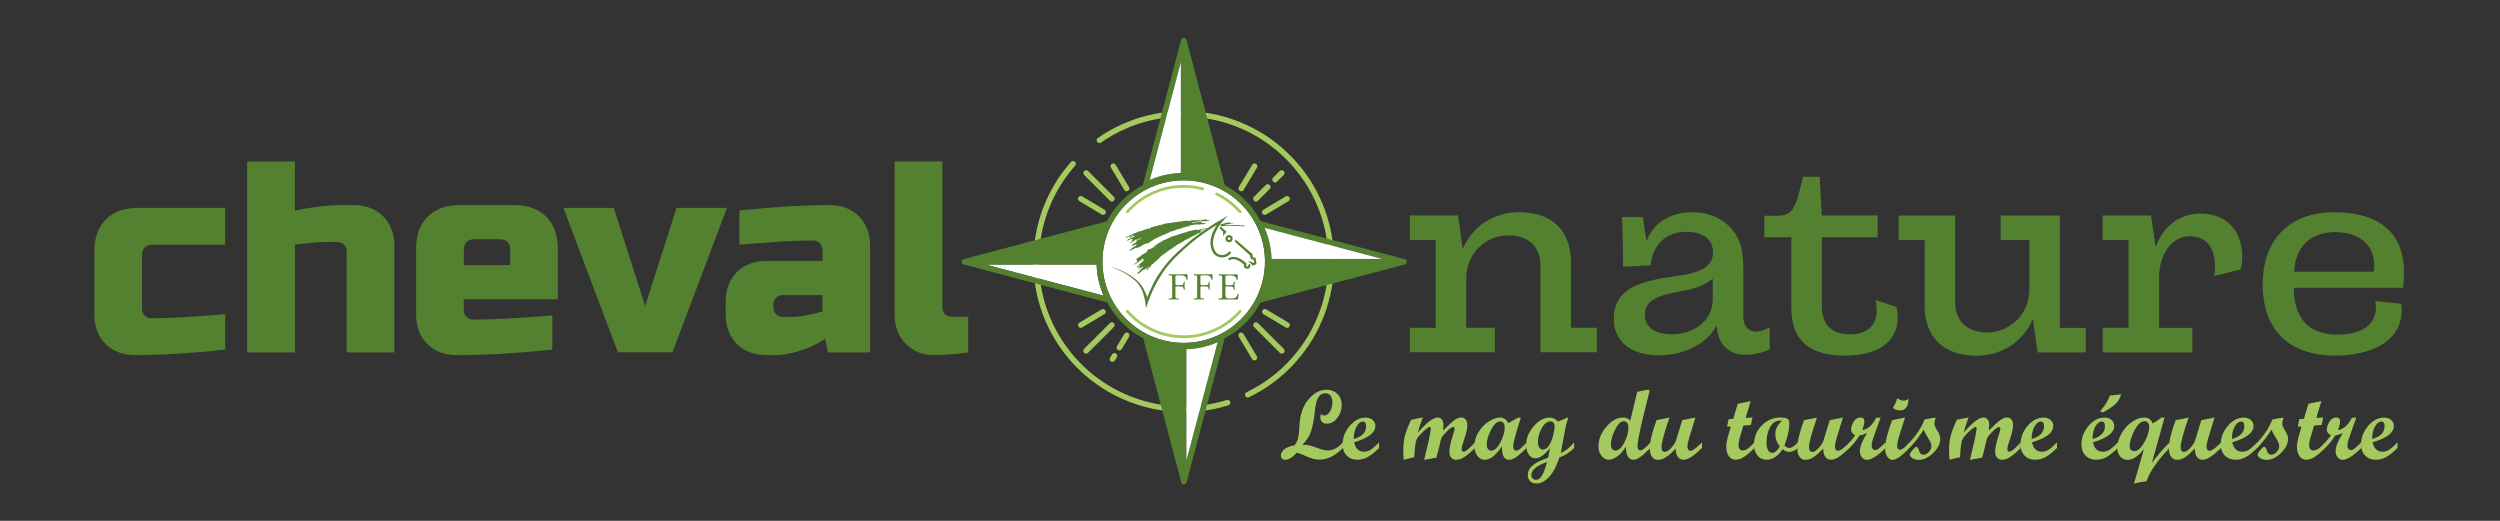 <svg xmlns="http://www.w3.org/2000/svg" id="LOGO" viewBox="0 0 480 100"><rect x="0" y="0" width="480" height="100" fill="#333333" stroke="none"/><defs><style>.cls-1{fill:#a4c95e;}.cls-2{fill:#fff;}.cls-3{fill:#53812f;}</style></defs><g id="TRAITS_BOUSSOLE"><path class="cls-1" d="M208.53,67.9c-.14,0-.27-.05-.38-.16-.21-.21-.21-.55,0-.76l4.95-4.95c.21-.21.55-.21.76,0s.21.55,0,.76l-4.95,4.95c-.1.1-.24.16-.38.16Z"></path><path class="cls-1" d="M213.59,69.49c-.09,0-.19-.02-.27-.08-.25-.15-.34-.48-.18-.73l.38-.64c.15-.25.48-.34.73-.19.25.15.34.48.18.73l-.38.64c-.1.17-.28.26-.46.26Z"></path><path class="cls-1" d="M214.91,67.28c-.09,0-.19-.02-.27-.08-.25-.15-.34-.48-.18-.73l1.41-2.36c.15-.25.48-.34.73-.18.25.15.34.48.18.73l-1.41,2.36c-.1.17-.28.26-.46.26Z"></path><path class="cls-1" d="M207.51,62.95c-.18,0-.36-.09-.46-.26-.15-.25-.07-.58.18-.73l4.28-2.56c.25-.15.58-.07.73.18s.07.58-.18.73l-4.28,2.56c-.09.05-.18.08-.27.08Z"></path><path class="cls-1" d="M246.1,67.9c-.14,0-.27-.05-.38-.16l-4.95-4.95c-.21-.21-.21-.55,0-.76s.55-.21.76,0l4.95,4.95c.21.21.21.55,0,.76-.1.1-.24.16-.38.16Z"></path><path class="cls-1" d="M240.86,69.2c-.18,0-.36-.09-.46-.26l-2.56-4.28c-.15-.25-.07-.58.18-.73.25-.15.58-.07.73.19l2.56,4.28c.15.25.07.58-.19.73-.09.05-.18.08-.27.08Z"></path><path class="cls-1" d="M247.12,62.95c-.09,0-.19-.02-.27-.08l-4.28-2.56c-.25-.15-.34-.48-.18-.73.15-.25.48-.34.73-.18l4.28,2.56c.25.15.34.48.18.73-.1.17-.28.26-.46.26Z"></path><path class="cls-1" d="M213.49,38.71c-.14,0-.27-.05-.38-.16l-4.95-4.95c-.21-.21-.21-.55,0-.76s.55-.21.76,0l4.95,4.95c.21.21.21.55,0,.76-.1.1-.24.16-.38.16Z"></path><path class="cls-1" d="M216.32,36.73c-.18,0-.36-.09-.46-.26l-2.56-4.28c-.15-.25-.07-.58.18-.73.25-.15.58-.07.73.18l2.56,4.28c.15.25.07.58-.18.73-.09.05-.18.08-.27.08Z"></path><path class="cls-1" d="M211.79,41.26c-.09,0-.19-.02-.27-.08l-4.28-2.56c-.25-.15-.34-.48-.18-.73.15-.25.48-.34.73-.18l4.28,2.56c.25.15.34.48.18.73-.1.17-.28.26-.46.26Z"></path><path class="cls-1" d="M244.81,35.04c-.14,0-.27-.05-.38-.16-.21-.21-.21-.55,0-.76l1.28-1.28c.21-.21.55-.21.76,0s.21.55,0,.76l-1.28,1.28c-.1.1-.24.16-.38.16Z"></path><path class="cls-1" d="M241.14,38.71c-.14,0-.27-.05-.38-.16-.21-.21-.21-.55,0-.76l2.27-2.27c.21-.21.55-.21.76,0s.21.55,0,.76l-2.27,2.27c-.1.1-.24.16-.38.16Z"></path><path class="cls-1" d="M238.31,36.73c-.09,0-.19-.02-.27-.08-.25-.15-.34-.48-.18-.73l2.56-4.28c.15-.25.48-.34.73-.18.25.15.34.48.19.73l-2.56,4.28c-.1.17-.28.26-.46.26Z"></path><path class="cls-1" d="M242.84,41.26c-.18,0-.36-.09-.46-.26-.15-.25-.07-.58.18-.73l4.28-2.56c.25-.15.58-.07.73.18.15.25.07.58-.18.73l-4.28,2.56c-.09.05-.18.08-.27.08Z"></path><path class="cls-1" d="M227.31,79.11c-8.17,0-16.12-3.46-21.69-9.76-9.63-10.9-9.63-27.35,0-38.25.2-.22.53-.24.76-.05.22.2.24.53.05.76-9.28,10.5-9.28,26.34,0,36.84,7.23,8.19,18.66,11.39,29.1,8.15.29-.09.58.07.67.35s-.07.58-.35.67c-2.81.87-5.68,1.29-8.53,1.29Z"></path><path class="cls-1" d="M239.57,76.32c-.2,0-.39-.11-.48-.3-.13-.27-.02-.59.25-.71,3.34-1.61,6.29-3.84,8.77-6.66,9.28-10.5,9.28-26.33,0-36.84-9.36-10.59-25.14-12.5-36.72-4.44-.24.17-.58.11-.74-.13-.17-.24-.11-.58.13-.74,12.02-8.37,28.42-6.39,38.13,4.61,9.63,10.9,9.63,27.35,0,38.25-2.58,2.92-5.65,5.25-9.11,6.91-.07.04-.15.05-.23.05Z"></path><path class="cls-2" d="M215.57,60.56h0c-5.21-5.9-5.21-14.77,0-20.67h0c6.21-7.03,17.18-7.03,23.39,0h0c5.21,5.9,5.21,14.77,0,20.67h0c-6.21,7.03-17.18,7.03-23.39,0Z"></path></g><g id="CHEVAL_NATURE"><path class="cls-3" d="M43.25,67.13c-6.53.7-12.28,1.05-17.28,1.05-2.37,0-4.28-.71-5.71-2.15-1.43-1.43-2.15-3.33-2.15-5.71v-12.04c0-2.62.74-4.67,2.22-6.15,1.48-1.48,3.53-2.22,6.15-2.22h16.75v7.07h-13.87c-1.4,0-2.09.7-2.09,2.09v10.21c0,.52.17.96.52,1.31.35.35.79.52,1.31.52,3.14,0,7.85-.26,14.13-.79v6.81Z"></path><path class="cls-3" d="M56.6,40.43c3.38-.7,6.35-1.05,8.9-1.05h2.36c2.37,0,4.27.72,5.71,2.15,1.43,1.43,2.15,3.33,2.15,5.71v20.42h-9.16v-19.37c0-.52-.18-.96-.52-1.31-.35-.35-.78-.52-1.31-.52h-1.83c-1.33,0-2.54.07-3.64.21-1.1.14-1.98.24-2.64.31v20.68h-9.16V31.01h9.16v9.42Z"></path><path class="cls-3" d="M106.07,67.13c-6.74.7-12.84,1.05-18.32,1.05-2.37,0-4.28-.71-5.71-2.15-1.43-1.43-2.15-3.33-2.15-5.71v-12.56c0-2.62.74-4.67,2.22-6.15s3.53-2.23,6.15-2.23h10.47c2.62,0,4.67.74,6.15,2.23,1.48,1.48,2.22,3.53,2.22,6.15v9.68h-18.06v2.09c0,.52.17.96.52,1.31.35.35.79.52,1.31.52,3.46,0,8.52-.26,15.18-.79v6.54ZM91.15,45.93c-1.4,0-2.09.7-2.09,2.09v2.88h8.9v-2.88c0-1.4-.7-2.09-2.09-2.09h-4.71Z"></path><path class="cls-3" d="M129.89,39.91h9.69l-10.47,27.74h-10.47l-10.47-27.74h9.68l6.02,18.85,6.02-18.85Z"></path><path class="cls-3" d="M141.93,40.43c6.39-.7,12.15-1.05,17.28-1.05,2.37,0,4.27.72,5.71,2.15,1.43,1.43,2.15,3.33,2.15,5.71v20.42h-8.11l-.52-2.62c-1.64,1.08-3.32,1.88-5.05,2.38-1.73.51-3.19.76-4.37.76h-1.83c-2.37,0-4.28-.71-5.71-2.15-1.43-1.43-2.15-3.33-2.15-5.71v-2.36c0-2.37.71-4.27,2.15-5.71,1.43-1.43,3.33-2.15,5.71-2.15h10.73v-2.09c0-.52-.17-.96-.52-1.31-.35-.35-.79-.52-1.31-.52-2.27,0-4.77.1-7.51.31-2.74.21-4.95.37-6.62.47v-6.54ZM151.62,60.85c1.85,0,3.94-.35,6.28-1.05v-3.14h-7.59c-.52,0-.96.18-1.31.52-.35.35-.52.79-.52,1.31v.52c0,.52.17.96.52,1.31.35.35.79.52,1.31.52h1.31Z"></path><path class="cls-3" d="M185.91,67.65c-2.34.35-4.56.52-6.68.52s-3.88-.71-5.31-2.15c-1.43-1.43-2.15-3.33-2.15-5.71v-29.32h9.16v28.01c0,.52.17.96.52,1.31.35.35.79.52,1.31.52h3.14v6.8Z"></path><path class="cls-3" d="M270.69,62.94h4.97v-16.86h-4.97v-4.71h9.27l.84,6.28h.1c2.41-5.29,7.07-6.91,10.78-6.91,6.07,0,9.95,3.3,9.95,9.63v12.56h4.97v4.71h-10.84v-16.59c0-3.82-2.41-5.86-6.18-5.86-4.08,0-8.06,3.24-8.06,8.32v9.42h5.5v4.71h-16.33v-4.71Z"></path><path class="cls-3" d="M309.85,61.21c0-6.49,6.39-7.43,12.77-8.32,4.08-.58,6.28-1.88,6.28-4.4s-1.83-3.98-5.23-3.98c-4.03,0-6.44,2.83-6.75,6.44l-5.29.26c0-3.19-.1-7.59-.21-9.53h4.03c.1,1.05.42,3.04.68,4.45h.1c1-2.88,3.98-5.39,8.74-5.39,3.51,0,6.75,1.57,8.48,4.55.79,1.41,1.26,3.14,1.26,6.18v9.27c0,1.88,1.05,2.93,2.46,2.93.89,0,1.83-.37,2.62-.84v4.24c-1.57.79-3.35,1.05-4.76,1.05-3.46,0-5.39-2.57-5.39-5.65-2.3,4.19-7.22,5.76-11.2,5.76-4.66,0-8.59-2.2-8.59-7.01ZM328.85,57.39v-3.87c-1.88,1.47-3.66,1.99-6.39,2.46-3.61.63-6.65,1.47-6.65,4.45,0,2.67,2.36,3.77,5.29,3.77,3.56,0,7.75-2.2,7.75-6.81Z"></path><path class="cls-3" d="M343.93,59.07v-13.51h-5.18v-4.14h2.51c2.88,0,3.46-1.36,4.71-6.59l.21-.89h3.19l.42,7.43h10.73v4.19h-10.73v12.98c0,3.77,1.73,5.65,5.5,5.65,2.88,0,5.03-1.47,5.03-4.5,0-.84-.1-1.52-.21-2.09l4.03,1.36c.16.73.21,1.41.21,2.04,0,4.66-3.87,7.28-10.05,7.28-6.75,0-10.37-2.77-10.37-9.21Z"></path><path class="cls-3" d="M369.53,58.65v-12.56h-4.97v-4.71h10.84v16.59c0,3.82,2.41,5.86,6.18,5.86,4.08,0,8.06-3.25,8.06-8.32v-9.42h-5.5v-4.71h11.36v21.57h4.97v4.71h-9.27l-.84-6.28h-.1c-2.41,5.29-7.07,6.91-10.78,6.91-6.07,0-9.95-3.3-9.95-9.63Z"></path><path class="cls-3" d="M403.71,62.94h4.97v-16.86h-4.97v-4.71h9.27l.89,5.92h.1c1.47-4.24,4.97-6.28,8.53-6.28,5.29,0,8.01,3.61,8.01,8.27,0,.84-.1,1.68-.31,2.46l-5.08,1.26c.1-.63.16-1.15.16-1.78,0-3.35-1.41-5.86-4.82-5.86-3.66,0-5.91,3.72-5.91,7.85v9.74h6.39v4.71h-17.22v-4.71Z"></path><path class="cls-3" d="M434.44,54.57c0-8.43,4.97-13.82,13.77-13.82,7.59,0,13.35,3.14,13.35,11.52,0,.84-.05,1.99-.16,2.98h-20.99c0,5.91,2.93,9,8.38,9,3.77,0,7.38-1.26,7.38-5.29,0-.47-.05-.84-.11-1.15l4.97.52c.05.32.1.68.1,1.15,0,6.23-6.02,8.79-12.83,8.79-8.74,0-13.87-4.87-13.87-13.71ZM455.75,52.16c.05-.37.11-.73.11-1.05,0-4.61-3.4-6.54-7.54-6.54-4.34,0-7.59,2.46-7.85,7.59h15.29Z"></path></g><g id="BASELINE"><path class="cls-1" d="M257.85,86.01c-1.47,1.49-2.97,2.24-4.5,2.24-.45,0-.88-.06-1.29-.17-.41-.11-.91-.31-1.5-.58-.59-.27-1.11-.47-1.56-.59-.84.92-1.59,1.37-2.26,1.37-.24,0-.43-.08-.58-.23s-.23-.34-.23-.57c0-.47.23-.88.69-1.24.46-.36,1.11-.6,1.95-.74.35-.48.58-.95.68-1.42.1-.46.18-1.22.23-2.28.11-2.18.69-3.89,1.75-5.12,1.06-1.24,2.21-1.85,3.46-1.85.85,0,1.56.27,2.1.81.55.54.82,1.23.82,2.07,0,.97-.29,1.82-.86,2.55s-1.24,1.09-1.99,1.09c-.39,0-.7-.11-.92-.32-.22-.21-.33-.51-.33-.88,0-.19.04-.41.11-.67.17.19.38.29.63.29.42,0,.79-.25,1.1-.75s.47-1.1.47-1.79c0-.53-.12-.95-.36-1.26-.24-.31-.57-.46-.99-.46-.51,0-.9.18-1.18.55-.28.37-.48.8-.59,1.31s-.23,1.33-.36,2.46c-.13,1.13-.34,2.14-.63,3.01-.29.88-.85,1.74-1.65,2.58.53-.04.98,0,1.37.09.39.1.94.29,1.66.56.72.28,1.34.41,1.86.41,1.01,0,1.98-.52,2.9-1.56v1.07Z"></path><path class="cls-1" d="M264.78,86.01c-.79.77-1.49,1.35-2.12,1.71-.63.37-1.32.55-2.07.55-.84,0-1.52-.27-2.04-.81-.52-.54-.77-1.25-.77-2.13,0-1.31.45-2.5,1.36-3.56.91-1.06,1.92-1.59,3.03-1.59.58,0,1.04.15,1.38.45s.52.69.52,1.17c0,1.28-1.36,2.32-4.08,3.12.25,1.21.89,1.81,1.94,1.81.41,0,.8-.11,1.17-.33.37-.22.93-.71,1.68-1.46v1.07ZM259.92,84.29c1.58-.45,2.38-1.27,2.38-2.47,0-.59-.22-.89-.65-.89-.41,0-.8.31-1.17.93-.37.62-.56,1.43-.56,2.43Z"></path><path class="cls-1" d="M283.21,86.01c-.77.76-1.44,1.32-1.99,1.7s-1.09.57-1.61.57c-.41,0-.73-.14-.97-.42-.24-.28-.36-.66-.36-1.14,0-.67.17-1.51.5-2.54s.5-1.65.5-1.88c0-.2-.1-.3-.31-.3-.06,0-.14.02-.22.07-.09.04-.2.11-.32.19-.12.09-.25.19-.38.32s-.28.27-.43.43c-.16.16-.32.34-.48.53-.27.32-.43.59-.48.81l-.31,1.33-.56,2.19-2.35.43.9-3.82c.07-.28.15-.69.24-1.23.09-.54.14-.86.14-.97,0-.21-.07-.31-.21-.31-.04,0-.11.02-.19.06-.09.04-.2.11-.32.2-.14.1-.28.22-.44.35-.17.15-.35.32-.54.51-.2.2-.41.43-.63.68-.3.33-.48.73-.56,1.17-.1.53-.17,1.01-.2,1.43-.04.42-.07.89-.07,1.41l-2.06.49c-.05-.71-.07-1.31-.07-1.78,0-1.13.12-2.12.35-2.96.24-.84.62-1.82,1.15-2.94l2.25-.44c-.4,1.01-.72,1.98-.94,2.92,1.66-1.94,2.94-2.91,3.82-2.91.32,0,.58.13.78.39.2.26.3.61.3,1.03,0,.2-.03.56-.09,1.1,1.05-1.05,1.8-1.73,2.25-2.05.46-.32.88-.48,1.26-.48.34,0,.62.14.84.41s.33.62.33,1.04c0,.66-.18,1.51-.55,2.55-.36,1.04-.55,1.73-.55,2.06s.13.52.38.52c.16,0,.38-.11.67-.32.29-.21.79-.7,1.51-1.47v1.07Z"></path><path class="cls-1" d="M293.12,86.01c-.99.94-1.7,1.55-2.13,1.84-.43.28-.84.43-1.23.43-.98,0-1.44-.86-1.38-2.59-.62.88-1.19,1.54-1.71,1.96-.52.42-1.06.63-1.62.63s-1.01-.25-1.39-.76c-.38-.51-.57-1.14-.57-1.88,0-.93.25-1.81.77-2.65.51-.84,1.16-1.52,1.96-2.04s1.5-.78,2.12-.78c.77,0,1.32.36,1.63,1.07l1.9-1.05h.52l-.82,2.72c-.42,1.37-.63,2.3-.63,2.81s.19.8.57.8c.24,0,.51-.13.8-.38.29-.26.7-.65,1.22-1.17v1.07ZM286.33,86.52c.62,0,1.2-.53,1.75-1.58.55-1.05.82-2.03.82-2.92,0-.35-.08-.62-.23-.81-.15-.19-.36-.29-.62-.29-.62,0-1.21.53-1.76,1.58-.55,1.05-.83,2.02-.83,2.91,0,.33.08.6.25.81.16.21.37.31.63.31Z"></path><path class="cls-1" d="M302.23,86.01c-.79.82-1.73,1.43-2.82,1.82-.51,1.6-1.17,2.84-1.95,3.7-.79.87-1.63,1.3-2.51,1.3-.48,0-.87-.15-1.17-.45-.3-.3-.45-.7-.45-1.2,0-.66.3-1.26.89-1.78.59-.53,1.59-1.03,3.01-1.52l.4-1.83c-.59.67-1.11,1.16-1.54,1.47-.43.31-.87.47-1.31.47-.51,0-.93-.24-1.26-.72s-.49-1.11-.49-1.88c0-1.26.48-2.45,1.44-3.55.96-1.11,1.98-1.66,3.07-1.66.6,0,1.13.25,1.6.76.28-.1.64-.25,1.09-.45l.66-.3h.21c-.24.73-.43,1.44-.56,2.13l-.87,4.65c.84-.31,1.69-.99,2.57-2.03v1.07ZM297.03,88.69c-2,.72-3,1.55-3,2.49,0,.28.08.51.25.68.17.18.38.26.64.26.45,0,.83-.28,1.16-.85s.64-1.43.95-2.59ZM296.25,86.31c.44,0,.83-.26,1.17-.78s.6-1.18.79-1.98c.19-.8.28-1.35.28-1.66,0-.29-.07-.53-.22-.72-.15-.19-.33-.28-.54-.28-.66,0-1.23.44-1.72,1.33-.49.89-.73,1.79-.73,2.7,0,.43.09.77.26,1.02.18.25.41.38.7.38Z"></path><path class="cls-1" d="M316.88,86.01c-.89.89-1.57,1.48-2.04,1.8-.47.31-.88.47-1.24.47-.44,0-.79-.21-1.04-.64-.26-.43-.39-1.05-.39-1.88-.51.82-1.06,1.45-1.66,1.88-.6.43-1.14.64-1.62.64-.53,0-.99-.25-1.39-.75-.4-.5-.6-1.08-.6-1.75,0-1.38.5-2.66,1.51-3.84,1-1.18,2.09-1.77,3.24-1.77.32,0,.57.05.76.14.18.09.38.25.6.47l1.33-5.55c1.08-.25,1.81-.38,2.19-.38.12,0,.19.05.19.15,0,.07-.15.71-.46,1.92-1.24,4.85-1.86,7.78-1.86,8.78,0,.24.05.42.15.57s.23.21.39.21c.39,0,1.05-.51,1.95-1.54v1.07ZM310.17,86.5c.61,0,1.17-.51,1.7-1.54s.79-1.99.79-2.89c0-.36-.08-.65-.25-.87-.16-.22-.38-.33-.64-.33-.58,0-1.13.54-1.67,1.61-.54,1.07-.81,2.04-.81,2.91,0,.34.08.61.24.81.16.2.37.3.65.3Z"></path><path class="cls-1" d="M326.79,86.01c-.82.77-1.5,1.35-2.05,1.71-.55.37-1.05.55-1.49.55-.49,0-.87-.19-1.13-.58-.26-.39-.39-.92-.39-1.59-.68.75-1.29,1.3-1.83,1.66-.54.36-1.06.53-1.58.53-.47,0-.85-.2-1.13-.59s-.43-.92-.43-1.59c0-1.29.43-3.1,1.3-5.44l2.48-.5c-1.02,2.97-1.53,4.87-1.53,5.71,0,.59.22.89.67.89.32,0,.72-.26,1.2-.78.48-.52.77-.98.89-1.37l1.22-3.95,2.53-.51c-.58,1.86-.98,3.17-1.2,3.93-.22.75-.33,1.28-.33,1.59,0,.58.2.87.59.87.32,0,.8-.29,1.43-.88l.78-.73v1.07Z"></path><path class="cls-1" d="M336.88,86.01c-.78.77-1.45,1.35-2.02,1.71-.57.37-1.11.55-1.62.55s-.96-.22-1.3-.67c-.33-.45-.5-1.04-.5-1.77,0-.64.16-1.49.48-2.55l.39-1.4-.71.04.3-1.46.88-.04.87-2.9,2.48-.51-.96,3.23,1.31-.07-.31,1.43-1.44.11-.62,2.08c-.22.72-.32,1.3-.32,1.72,0,.29.07.53.22.71.15.18.33.27.56.27.32,0,.63-.1.94-.3.31-.2.77-.62,1.37-1.26v1.07Z"></path><path class="cls-1" d="M345.21,86.01c-.32.28-.62.48-.92.59-.3.11-.53.17-.71.17-.45,0-.89-.17-1.33-.52-.89,1.35-1.91,2.02-3.06,2.02-.72,0-1.3-.27-1.75-.81s-.67-1.25-.67-2.14c0-1.41.5-2.62,1.5-3.64,1-1.01,2.2-1.52,3.59-1.52.53,0,.91.06,1.16.17.24.11.39.25.45.4s.08.35.08.58c0,1.16-.32,2.58-.95,4.26.32.29.65.44.99.44.41,0,.95-.36,1.6-1.09v1.07ZM342.14,80.82c-.09-.04-.23-.06-.4-.06-.8,0-1.43.42-1.89,1.26-.45.84-.68,1.83-.68,2.95,0,.63.1,1.11.3,1.46s.47.52.83.52c.44,0,.92-.41,1.43-1.22-.58-.73-.87-1.52-.87-2.36,0-.99.43-1.84,1.29-2.56Z"></path><path class="cls-1" d="M355.11,86.01c-.82.77-1.5,1.35-2.05,1.71-.55.37-1.05.55-1.49.55-.49,0-.87-.19-1.13-.58-.26-.39-.39-.92-.39-1.59-.68.75-1.29,1.3-1.83,1.66-.54.36-1.06.53-1.58.53-.47,0-.85-.2-1.13-.59s-.43-.92-.43-1.59c0-1.29.43-3.1,1.3-5.44l2.48-.5c-1.02,2.97-1.53,4.87-1.53,5.71,0,.59.22.89.67.89.32,0,.72-.26,1.2-.78.48-.52.77-.98.89-1.37l1.22-3.95,2.53-.51c-.58,1.86-.98,3.17-1.2,3.93-.22.75-.33,1.28-.33,1.59,0,.58.2.87.6.87.32,0,.8-.29,1.43-.88l.78-.73v1.07Z"></path><path class="cls-1" d="M362.04,86.01c-1.55,1.52-2.75,2.28-3.59,2.28-.38,0-.7-.16-.96-.48-.26-.32-.39-.71-.39-1.18,0-.87.47-2.04,1.4-3.51-.46.24-.96.4-1.5.49-.4.74-1.03,1.54-1.89,2.39h-.21v-.83c.48-.5.92-1.04,1.31-1.62-.53-.23-.8-.58-.8-1.05s.16-.99.49-1.53c.33-.54.77-.81,1.34-.81.48,0,.72.25.72.74,0,.39-.14.95-.42,1.67,1.03-.11,1.92-.9,2.69-2.36l.85-.04-.86,2.38c-.36,1-.59,1.68-.7,2.05-.11.36-.16.68-.16.96,0,.26.06.47.18.62.12.16.28.23.49.23.22,0,.44-.08.64-.23.2-.15.66-.57,1.37-1.26v1.07Z"></path><path class="cls-1" d="M366.61,86.01c-1.45,1.52-2.53,2.28-3.25,2.28-.4,0-.73-.2-1-.61-.27-.4-.41-.91-.41-1.53,0-1.32.45-3.14,1.34-5.48l2.36-.49h.11l-.93,2.91c-.38,1.2-.58,2.06-.58,2.57,0,.2.04.37.13.5.09.13.2.19.34.19.24,0,.48-.09.73-.26.24-.18.63-.56,1.16-1.15v1.07ZM366.43,76.56c0,1.49-.55,2.23-1.64,2.23-.53,0-.99-.16-1.36-.48.36-.54.64-1.16.84-1.84.49.3.88.46,1.18.46.33,0,.67-.12.99-.36Z"></path><path class="cls-1" d="M369.47,80.57c.43-.11.86-.2,1.29-.27.43-.07.69-.11.78-.11.06,0,.09.02.09.07,0,.09-.02.19-.07.29-.1.28-.15.56-.15.82,0,.32.19.76.56,1.32.37.56.56,1.07.56,1.55,0,.95-.45,1.86-1.36,2.74-.91.88-1.85,1.32-2.82,1.32-.42,0-.8-.11-1.15-.33s-.52-.46-.52-.72c0-.15.17-.43.52-.84.34-.41.59-.62.74-.62.2,0,.37.25.53.76s.42.76.8.76.73-.17,1.06-.52c.33-.35.5-.73.5-1.13s-.21-.91-.63-1.56c-.42-.65-.7-1.19-.84-1.63-.72,1.16-1.63,2.34-2.73,3.55h-.21v-.83c1.52-1.62,2.54-3.15,3.06-4.6Z"></path><path class="cls-1" d="M388,86.01c-.77.76-1.44,1.32-1.99,1.7s-1.09.57-1.61.57c-.41,0-.73-.14-.97-.42-.24-.28-.36-.66-.36-1.14,0-.67.17-1.51.5-2.54s.5-1.65.5-1.88c0-.2-.1-.3-.31-.3-.06,0-.14.02-.22.07-.09.04-.2.11-.32.19-.12.09-.24.19-.38.32s-.28.27-.43.43c-.16.16-.32.34-.48.53-.27.32-.43.59-.48.81l-.31,1.33-.56,2.19-2.35.43.9-3.82c.07-.28.15-.69.24-1.23.09-.54.14-.86.14-.97,0-.21-.07-.31-.21-.31-.04,0-.11.02-.19.06-.09.04-.2.11-.32.2-.14.1-.28.22-.44.35-.17.15-.35.32-.54.51-.2.2-.41.43-.63.68-.3.33-.48.73-.56,1.17-.1.53-.17,1.01-.2,1.43-.04.42-.07.89-.07,1.41l-2.06.49c-.05-.71-.07-1.31-.07-1.78,0-1.13.12-2.12.35-2.96.24-.84.62-1.82,1.15-2.94l2.25-.44c-.4,1.01-.71,1.98-.94,2.92,1.66-1.94,2.94-2.91,3.82-2.91.32,0,.58.13.78.39.2.26.3.61.3,1.03,0,.2-.03.56-.09,1.1,1.05-1.05,1.8-1.73,2.25-2.05.45-.32.87-.48,1.26-.48.34,0,.62.14.84.41.22.27.32.62.32,1.04,0,.66-.18,1.51-.55,2.55-.37,1.04-.55,1.73-.55,2.06s.13.52.38.52c.16,0,.38-.11.67-.32.29-.21.79-.7,1.51-1.47v1.07Z"></path><path class="cls-1" d="M394.94,86.01c-.79.77-1.49,1.35-2.12,1.71-.63.37-1.32.55-2.07.55-.84,0-1.52-.27-2.04-.81-.52-.54-.77-1.25-.77-2.13,0-1.31.45-2.5,1.36-3.56.91-1.06,1.92-1.59,3.03-1.59.58,0,1.04.15,1.38.45s.52.69.52,1.17c0,1.28-1.36,2.32-4.08,3.12.25,1.21.89,1.81,1.94,1.81.41,0,.8-.11,1.17-.33.37-.22.93-.71,1.68-1.46v1.07ZM390.08,84.29c1.58-.45,2.38-1.27,2.38-2.47,0-.59-.22-.89-.65-.89-.41,0-.8.31-1.17.93-.37.62-.56,1.43-.56,2.43Z"></path><path class="cls-1" d="M406.64,86.01c-.79.77-1.49,1.35-2.12,1.71-.63.37-1.32.55-2.07.55-.84,0-1.52-.27-2.04-.81-.52-.54-.77-1.25-.77-2.13,0-1.31.45-2.5,1.36-3.56.91-1.06,1.92-1.59,3.03-1.59.58,0,1.04.15,1.38.45s.52.69.52,1.17c0,1.28-1.36,2.32-4.08,3.12.25,1.21.89,1.81,1.94,1.81.41,0,.8-.11,1.17-.33.37-.22.93-.71,1.68-1.46v1.07ZM401.77,84.29c1.58-.45,2.38-1.27,2.38-2.47,0-.59-.22-.89-.65-.89-.41,0-.8.31-1.17.93-.37.62-.56,1.43-.56,2.43ZM407.25,75.72c-.17.68-.51,1.27-1.03,1.78-.52.51-1.33,1.07-2.43,1.68l-.57-.2c.92-1.07,1.55-2.08,1.89-3.04l2.13-.22Z"></path><path class="cls-1" d="M416.55,86.01c-2.33,2.41-3.8,4.54-4.42,6.39-1.01.12-1.81.27-2.4.44l1.92-6.65c-1.1,1.4-2.15,2.1-3.17,2.1-.56,0-1.03-.21-1.4-.64-.37-.43-.56-.98-.56-1.64,0-.9.26-1.81.77-2.73.52-.92,1.18-1.67,2-2.25.81-.58,1.61-.86,2.4-.86s1.35.38,1.62,1.14c.65-.36,1.2-.74,1.66-1.14h.62l-2.43,8.74c1.02-1.43,2.15-2.75,3.39-3.95v1.07ZM409.72,86.63c.7,0,1.36-.57,1.99-1.71.63-1.14.94-2.13.94-2.96,0-.31-.08-.57-.24-.78-.16-.2-.36-.31-.59-.31-.74,0-1.41.6-2.02,1.8-.61,1.2-.91,2.23-.91,3.1,0,.24.08.44.25.6.16.17.36.25.59.25Z"></path><path class="cls-1" d="M426.46,86.01c-.82.77-1.5,1.35-2.05,1.71-.55.37-1.05.55-1.49.55-.49,0-.87-.19-1.13-.58-.26-.39-.39-.92-.39-1.59-.68.75-1.29,1.3-1.83,1.66-.54.36-1.06.53-1.58.53-.47,0-.85-.2-1.13-.59s-.43-.92-.43-1.59c0-1.29.43-3.1,1.3-5.44l2.48-.5c-1.02,2.97-1.53,4.87-1.53,5.71,0,.59.22.89.67.89.32,0,.72-.26,1.2-.78.48-.52.77-.98.89-1.37l1.22-3.95,2.53-.51c-.58,1.86-.98,3.17-1.2,3.93-.22.75-.33,1.28-.33,1.59,0,.58.2.87.6.87.32,0,.8-.29,1.43-.88l.78-.73v1.07Z"></path><path class="cls-1" d="M433.39,86.01c-.79.77-1.49,1.35-2.12,1.71-.63.37-1.32.55-2.07.55-.84,0-1.52-.27-2.04-.81-.52-.54-.77-1.25-.77-2.13,0-1.31.45-2.5,1.36-3.56.91-1.06,1.92-1.59,3.03-1.59.58,0,1.04.15,1.38.45s.52.69.52,1.17c0,1.28-1.36,2.32-4.08,3.12.25,1.21.89,1.81,1.94,1.81.41,0,.8-.11,1.17-.33.37-.22.93-.71,1.68-1.46v1.07ZM428.53,84.29c1.58-.45,2.38-1.27,2.38-2.47,0-.59-.22-.89-.65-.89-.41,0-.8.31-1.17.93-.37.62-.56,1.43-.56,2.43Z"></path><path class="cls-1" d="M436.25,80.57c.43-.11.86-.2,1.29-.27.43-.07.69-.11.78-.11.06,0,.09.02.09.07,0,.09-.02.19-.07.29-.1.28-.15.56-.15.82,0,.32.19.76.56,1.32.37.56.56,1.07.56,1.55,0,.95-.45,1.86-1.36,2.74-.91.88-1.85,1.32-2.82,1.32-.42,0-.8-.11-1.15-.33s-.52-.46-.52-.72c0-.15.17-.43.52-.84.34-.41.59-.62.74-.62.2,0,.37.25.53.76s.42.76.8.76.73-.17,1.06-.52c.33-.35.5-.73.5-1.13s-.21-.91-.63-1.56c-.42-.65-.7-1.19-.84-1.63-.72,1.16-1.63,2.34-2.73,3.55h-.21v-.83c1.52-1.62,2.54-3.15,3.06-4.6Z"></path><path class="cls-1" d="M446.45,86.01c-.78.77-1.45,1.35-2.02,1.71-.57.37-1.11.55-1.62.55s-.96-.22-1.3-.67c-.33-.45-.5-1.04-.5-1.77,0-.64.16-1.49.48-2.55l.39-1.4-.71.04.3-1.46.88-.04.87-2.9,2.48-.51-.96,3.23,1.31-.07-.31,1.43-1.44.11-.62,2.08c-.22.72-.32,1.3-.32,1.72,0,.29.07.53.22.71.15.18.33.27.56.27.32,0,.63-.1.94-.3.31-.2.77-.62,1.37-1.26v1.07Z"></path><path class="cls-1" d="M453.38,86.01c-1.55,1.52-2.75,2.28-3.59,2.28-.38,0-.7-.16-.96-.48-.26-.32-.39-.71-.39-1.18,0-.87.47-2.04,1.4-3.51-.46.24-.96.4-1.5.49-.4.74-1.03,1.54-1.89,2.39h-.21v-.83c.48-.5.92-1.04,1.31-1.62-.53-.23-.8-.58-.8-1.05s.16-.99.49-1.53c.33-.54.77-.81,1.34-.81.48,0,.72.25.72.74,0,.39-.14.95-.42,1.67,1.03-.11,1.92-.9,2.69-2.36l.85-.04-.86,2.38c-.36,1-.59,1.68-.7,2.05-.11.36-.16.68-.16.96,0,.26.06.47.18.62.12.16.28.23.49.23.22,0,.44-.08.64-.23.2-.15.66-.57,1.37-1.26v1.07Z"></path><path class="cls-1" d="M460.33,86.01c-.79.77-1.49,1.35-2.12,1.71-.63.37-1.32.55-2.07.55-.84,0-1.52-.27-2.04-.81-.52-.54-.77-1.25-.77-2.13,0-1.31.45-2.5,1.36-3.56.91-1.06,1.92-1.59,3.03-1.59.58,0,1.04.15,1.38.45s.52.69.52,1.17c0,1.28-1.36,2.32-4.08,3.12.25,1.21.89,1.81,1.94,1.81.41,0,.8-.11,1.17-.33.37-.22.93-.71,1.68-1.46v1.07ZM455.46,84.29c1.58-.45,2.38-1.27,2.38-2.47,0-.59-.22-.89-.65-.89-.41,0-.8.31-1.17.93-.37.62-.56,1.43-.56,2.43Z"></path></g><g id="LOGO_FFE"><path class="cls-3" d="M235.81,49.64s.6-.55,1.71-.2c0,0,1.14.36,1.88,1.26,0,0-.15.1-.14.26,0,0,.02.15.17.18,0,0,.18.05.23-.09,0,0,.05-.08-.01-.18l.32-.22s.22.31.07.6c0,0-.1.34-.59.35,0,0-.36,0-.55-.27,0,0-.15-.2-.06-.52,0,0-.48-.47-.98-.72,0,0-.56-.32-1.08-.34,0,0-.31,0-.53.12l-.24.14-.2-.36Z"></path><path class="cls-3" d="M239.6,50.25s.5-.2.99.22l.2-.02-.09-.55s-.34-.07-.51-.26c0,0-.2-.22-.17-.6l-2.95-2.65s.15-.1.12-.44l3.36,2.9s-.17.26,0,.48c0,0,.19.27.5.09l.2,1.3-.8.31s-.1-.48-.85-.79Z"></path><path class="cls-3" d="M234.36,43.48l1.16,1.04s-.5.38-.58.84c0,0-.22-.48-.07-.84l-.72-.68.2-.36Z"></path><path class="cls-3" d="M235.98,45.12c-.39,0-.7.31-.7.7s.31.7.7.7.7-.31.7-.7-.31-.7-.7-.7ZM235.98,46.07c-.14,0-.26-.11-.26-.26s.11-.26.26-.26.26.11.26.26-.11.26-.26.26Z"></path><path class="cls-3" d="M235.85,41.39s-1.31,1.04-2.15,2.6c0,0-.69,1.12-.8,2.42,0,0-.12,1.02.51,1.98,0,0,.63.85,1.71.51,0,0,.58-.15.94-.7l.32.24s-.31.81-1.49.99c0,0-.97.1-1.66-.53,0,0-1.06-.96-.77-2.99,0,0,.27-1.55,1.2-2.74,0,0-1.79,1.04-3.98,2.7,0,0-2.12,1.67-3.59,3.16,0,0-1.49,1.38-2.7,3.12,0,0-1.17,1.7-2.03,3.56,0,0-.55,1.15-1.3,3.36h-.07s-.03-3.4-1.97-5.11c0,0-1.19-1.16-2.86-1.93,0,0-1.29-.63-1.89-.78,0,0,1.54.29,3.48,1.47,0,0,1.68.99,2.4,2.07,0,0,.72.92,1.1,2.32,0,0,.91-2.37,1.95-4.03,0,0,1.2-2.01,2.99-3.82,0,0,2.44-2.44,4.8-4.18,0,0,2.53-1.79,3.45-2.32,0,0,2.06-1.21,2.4-1.35Z"></path><path class="cls-3" d="M229.86,44.08h-.23l-.14.02-.05.05s-.02-.05-.09.02-.06.02-.06.02h-.19l-.07.02h-.07l-.09.02-.09.02-.11.09-.14.02-.07-.02-.16.02-.14.07s0,.02-.07.05-.16.02-.16.02c0,0-.05,0-.11.05l-.07.05-.11.02h-.14l-.14.02-.11.05-.11.05-.14.05-.09.02h-.09l-.16.05-.16.09-.09-.02-.09.07-.07.02-.07-.02-.07.07s.05.07-.02.05c-.07-.02.02-.05-.07-.02-.09.02-.05-.05-.09.02-.05.07-.18.05-.18.05l-.15.06-.08.02-.14.03-.16.05-.05.05-.09.05h-.27l-.05.07-.02.05-.07.02-.05.05-.14.02-.05.07-.07.02h-.07l-.11.07-.11.02-.07.05s-.02.07-.11.09l-.09.02-.09.05-.16.02-.14.09-.09.02-.09.09-.09.02-.07.05s-.05.02-.11.07l-.07.05s0,.02-.09.07c-.09.05-.09.01-.09.01,0,0,.05.03-.09.08l-.14.05-.11.11-.11.09s-.05-.05-.07.02c-.02.07-.16.09-.16.09l-.07.05-.09.02-.02.09-.07.02-.07.05-.07.05-.05.13.08.03.19-.11s.18-.07.07.02l-.11.09s.14.02,0,0c-.14-.02-.18.07-.18.07l-.02-.09c-.09,0-.05-.07-.09,0l-.05.07h0l-.09.07s0,.02-.07.05c-.07.02-.14.02-.14.02l-.05.11h-.09l-.09.02-.07.1.07.08-.09-.02-.02-.07-.07-.02s.02-.02-.05,0l-.07.02s.11-.07,0,0l-.11.07h0l-.09.07-.11.07-.07.07-.09.15h.13s.1.03.1.03c0,0,0,.02-.07.02h-.07l-.07.02-.05.05-.07.07-.07.05-.07.05-.05.05-.09.07h-.09l-.14.02.02.07-.07.07h-.09l-.09.07-.11.11-.07.02-.14.07.05.07-.11.05-.14.07-.11.07-.07.07-.05.05-.11.07-.07.02-.05.07-.09.05-.05.09-.07.09-.07.07h-.05l.16-.02h.11l.02.07-.02.07.02.08h.11s-.05.06-.05.06l-.07.02-.05.09-.05.09-.11.07-.11.07-.05.05-.11.09-.09.09-.05.05.07.03.05-.02.09-.07.02-.07.12-.03.09-.03.05-.03.1-.05.02-.02v.09s.04-.14.04-.14l.02-.05.05-.05h.09l.12-.14.07-.05h.14l.02-.07.09-.07.07-.02v-.05l.02-.07.05-.02h.05l.05-.02.07-.07.05-.07.03-.05.05-.03.09.03.05.07v.05l-.06.07-.05.05-.07.07-.03.03h-.06s-.07.11-.07.11l-.05.04.14-.07.14-.1.12-.12.05-.02.09-.02.05-.02-.02.09-.05.1-.07.03-.05.07-.07.02-.05.05-.1.12-.1.09-.05.09h-.1l-.05.05-.05.05-.1.07-.02.09-.07.03-.07.05-.05.03v.05l-.03.09-.09.03-.03.05h-.05l-.1.07-.03.07-.07.03.03.07-.03.05.09-.02.14-.05.03-.07.02-.05h.05l.07-.07.1-.14.09-.03-.03.1.05.02v.07l-.11.03.03.09-.07.09-.17.14-.05.14.14-.05.12-.02.15-.03.03-.09.1-.02.15-.05.1-.03.05-.05.05-.03.07-.03.05-.05v.1l-.1.14-.1.09-.09.09-.09.05-.1.1-.05.05-.12.17-.07.07-.09.14-.05.03-.03.05-.07.07-.1.07-.07.07-.02.12.07-.03.07.02h.08l.05-.02.09-.07.09-.03.07-.09.09-.07.05-.03.07-.03.03-.05.03-.07.05-.07.03-.05.07-.02.05-.07.09-.04.09-.02.15-.05h.05l.07.02.03-.09.1-.1.19.02.09-.15.12-.06.08-.06.13-.15.13-.17v.1l-.1.1v.09s-.13.11-.13.11l-.07.05-.07.17-.14.19.13.05.13-.17.09-.09.1-.14.19-.19.17-.19.05-.14.03-.05.05-.05.09-.09.05-.05.05-.03.09-.05.05-.03.07-.07.09-.05.03-.05.07-.09.05-.07.09-.03.09-.08.09-.06.02-.07.02-.05.07.05.05-.06.09-.07.02-.07.03-.05.02-.05.02-.07.05.03.05.02.03-.07.05-.05.03-.07.05-.02.06-.05.07-.05.03-.09.09-.09.15-.12.15-.09.11-.03.06-.19.19.02.02-.1.2-.07-.03-.09.09-.03.05-.03.09-.02.06-.07.1-.06.09-.09.07-.11h.05l.07-.05h.05s.06-.02.06-.02l.03-.05.05-.03.05-.03.09-.1.17-.07.05-.03.1-.03.07-.07.03-.05.06-.03.06-.06.06-.05.17-.07.12-.09.07-.07.14-.12.07-.05.19-.11.11-.05.09-.06.12-.05.15-.1.09-.05.15-.1.1-.02.09-.06.15-.13h.05s.09-.04.09-.04l.07-.07.05-.05.05-.02.07-.05.1-.05.05-.03.09-.03.05-.02.07-.03.09-.03.07-.05.07-.03.1-.07.12-.05.05-.02.1-.05.07-.07.05-.03.07.02.05-.07.03-.05.05-.05.04.02h.08l.05-.02.02-.07.05-.03h.11s0-.07,0-.07l.11.03.06-.05.07-.03.1-.05.07-.07.07-.02.09-.02.03-.05.05-.07.03-.05h.13s.13-.1.13-.1l.17-.02.05-.03.05.02.09-.06.12-.05.02-.07-.02-.09-.02-.05.14.02v-.06h.03s.07-.03.07-.03l.05-.02h.06s.08.01.08.01l.08-.03.06-.08h.12l.05-.05-.07-.03-.05.02h-.1l-.09.05-.07.02-.05.03h-.12l-.14.03h-.14l-.02-.07.13.02.09-.13.11-.03.06-.03h.1s.22-.02.22-.02l.13-.03.12-.02.14-.07.17-.03.14-.03-.02-.09h-.1l-.15.03-.09.02-.09.03-.07.03h-.07l-.09.03-.09.02-.05-.02-.05.02h-.05l-.15.02h-.05l-.09.02-.12.03-.1.05-.09.05-.05.02h-.07l-.05-.02-.02.05h-.05l-.07.05h-.12Z"></path><path class="cls-3" d="M231.22,43.07l-.14-.02h-.12l-.15.02s0-.02-.07-.02,0-.02-.07,0,0,.02-.07.02h-.14l-.14.03-.05.02-.1-.02h-.05l-.12-.02s.02.05-.05.03.02,0-.07-.02-.02-.05-.09-.02,0,.02-.07.03.02,0-.07.02l-.09.02h-.38q-.07.05-.12.07c-.05.02-.03,0-.1,0h-.12l-.1.02-.09.03c-.07.03-.12.05-.12.05,0,0-.05-.07-.09-.02s-.09.05-.09.05l-.05.07-.12.02-.07.03-.09.05-.12-.02-.09.02h-.05l-.07.09-.1.02-.05-.02c-.12.03-.07.03-.12.03h-.05s-.02.02-.09.03l-.07.02-.05.02s.02.02-.07.03l-.09.02-.12.1-.07.02s.05-.05-.07-.02l-.12.03-.1.05c-.09.02.03-.03-.09.02l-.12.05h-.1c-.05,0-.12-.03-.12-.03,0,0,0,.03-.05.05l-.05.02-.07.05s-.02.02-.07.02h-.05l-.09.03-.09.07-.12.03-.1.02-.05.07-.07.03s.02,0-.09,0h-.1l-.1.05c-.1.05.02.05-.1.05h-.12l-.05.03s-.09-.03-.1.02l-.02.05s0,.03-.07.05l-.07.02-.12.05s-.05-.07-.05,0-.09.05-.09.05c0,0-.03.05-.09.07l-.1.03-.05.02s-.05.05-.1.07.07,0-.05.02l-.12.02s.02.07-.05.05-.15.03-.15.03c0,0-.02.03-.07.05l-.1.03-.09.03-.1.03-.07.05-.07.07s0-.02-.05,0-.12.07-.19.05-.03-.12-.07-.02-.1.14-.1.14c0,0,.02.05-.05.05s-.14-.02-.14-.02l-.05.02s.09.09-.05.09-.12.06-.12.06h-.1s-.12.06-.12.06c0,0,.03-.05-.05.02l-.09.07-.1.02-.02.09-.07.03h-.1l-.12.02-.02.12h-.05l-.07.07-.1.08-.13.03-.14.1-.07.02-.06.1-.18.02h.09l-.11.1-.09.05-.05.03-.05.02-.1.03-.15-.02-.07.02-.07.03h-.09l-.05.03-.05.03-.07.05-.1.03-.07.05h-.07l-.05.05-.12.09-.14.1-.07.05-.09.02-.07.05-.07.05-.07.03-.1.02-.07.05-.07.05h-.12l-.19.05-.07.02-.12-.02-.09.03-.05.02-.14.05-.03.07-.09.05-.14.07-.09.05-.07.03-.14.09-.09.05-.07.05v-.1s-.08-.03-.08-.03l-.09.1-.1.02.02-.12.05-.02.15-.07.09-.07.07-.05.07-.09.1-.07.05-.03.07-.07.09-.05.09-.09.09-.05.05-.03.12-.07.09-.02.07-.05.03-.05.07-.07.03-.05.02-.05-.02-.07-.1.05-.09.03h-.09l-.05.02-.07.05-.03.05-.05.02h-.15l-.13.05-.1-.03-.05-.02.02-.05.2-.19.05-.03.05-.03.12-.05.07-.03.1-.05.14-.09.07-.09.1-.14.05-.03-.07-.09.1-.1.14-.05.12-.07.24-.07.09-.07.15-.1.07-.03.1-.05v-.09l-.17.09-.17.07-.1.02-.05.09h-.09l-.07.05-.09.05-.09.02-.09-.02-.05.05-.07.02-.12-.05-.1.03-.07.12.02.09-.19-.02-.02.05-.09.03-.1.07h-.12l-.09.12-.02.07-.07.03-.07.03h-.12l-.03-.07.03-.05.05-.02h.05l.03-.05.05-.05.1-.03.03-.05.02-.05v-.07l.03-.05.02-.05.05-.02.05-.07.02-.05-.14.02-.05-.05-.05-.02-.09-.02-.1.09h-.05l-.07-.03-.05.02-.03.05-.03.09-.12.02-.07.03-.05-.06-.03.05-.1.03-.05.02-.09-.05.05-.05.07-.05.07-.02h.05l.1-.09.07-.05.09-.02h.05l.02-.05.1-.03.17-.07.1-.07.09.02.24-.14.09-.03.09-.07.07-.03-.02-.12-.09.03-.1.05h-.1l-.09.05-.09.02-.09.05-.07.1-.07.02h-.31l.07-.1.09-.07.12-.03.12-.05.27-.05.1-.1-.05-.03-.07.02-.09.03-.1.05-.1.03-.09.03-.1.02-.09.05-.17.03-.12.07-.09.05-.12.05-.1.05-.17-.03v-.07l.05-.02.07-.03.12-.05.07-.03.1-.05.12-.03.09-.05.09-.05.05-.02.09-.03.07-.02.09-.02.07-.02.12-.09.15-.09.05-.03.07-.05.05-.02.07-.03.12-.03.07-.02h.09l.17-.1.17-.07.07-.05.09-.03.03-.05.1-.03.1-.02.12.02.09-.02.05-.02.1-.03.09-.03.09-.07.09-.02.22-.05.07-.03.07-.03.1-.03.1-.03.09-.03.12-.05.1-.05.05-.03.09-.02.2.02.15-.03.15-.07.05-.05.07-.05.07-.1.15-.03.14-.02.07-.02h.19l.14-.09.1-.05h.09l.1-.03.07-.03.09.02h.05l.09-.02.12-.12.05-.03.09.02h.19l.07.03.07.03h.07l.02-.1h-.12l.05-.09.12.02.1.03.1-.03.1-.09.24-.05.07-.02h.2l.31-.1.07-.02.2.03h.09l.22-.03.22-.07h.12l.07-.02.19-.05h.24l.1-.07.17.03.27-.05.09-.03h.07l.07-.02h.12l.1-.02h.29l.05-.02.15-.05.19-.03h.09l.05-.02.15.02.12-.03h.05l.09-.02.09.02h.05l.05.02h.05l.05.03h.17l.15-.02h.05l.07-.02.07-.02.05-.02.07-.05.07-.02.12.02h.15l.09.02.07-.02.1-.02h.07l.27.03.2-.02h.24l.05-.02.1-.02.09-.03-.02.09.02.07.05-.02.1.02.05-.03.09-.02v-.05h-.12l-.05-.05.07-.03.07-.02h.05l.14.05.19-.03.09-.02.26-.03.22.02h.07l.1-.02.1.03-.05.07.03.05.05-.03h.36l.05.02.02.05-.09.03-.07.02h-.19l-.1.02-.09.02-.1.02-.07.02-.1.02h-.12l-.05-.02-.05.02-.09-.02-.09.02-.07-.02h-.07l-.06.03h-.13s-.13-.02-.13-.02l-.05.02h-.51l-.11.06h-.11s-.14.03-.14.03h-.22l-.05.02-.09.02h-.15l-.1.02-.15-.02-.09.05h-.09l.03.07h.14l.09.02.15.02.12-.07.05-.02.17-.02.1.03.1-.02h.07l.05-.05h.14l.09-.02.15.02.1-.02h.36l.02.09-.09.03.09.05.09.03.07-.02.07.02.12.02h.1l.07-.02h.1l.09.02h.05l.07.02.02.05-.09.03h-.12l-.03.05-.07.03-.12.02Z"></path><path class="cls-3" d="M234.32,43.16s0-.02.05-.05c.05-.02.08-.05.08-.05,0,0,.03-.02.07-.02s.02.01.09-.02l.07-.03s0-.02.08-.02.07-.01.07-.01c0,0-.02.01.02-.01.05-.02.07-.05.07-.05h.09s-.01-.03.03-.03.02-.01.08-.01.05-.02.09-.03-.01.03.09-.01c.1-.05.02,0,.1-.01s.1-.03.22-.06.08.02.08.02c0,0,.06-.02.09-.03s-.03,0,.08-.02c.11-.02.05,0,.11-.02s-.03-.03.07-.02c.1.01.13.02.13.02v.06s-.01.05-.01.05h-.03l-.05.02-.03.03s-.05.01.02.02c.07.01-.02.02.07.01.09-.01.01,0,.09-.01s.11-.01.11-.01c0,0-.03,0,.03,0s-.01-.01.07,0h.08s0,.02.08.02.1-.05.11.01c.01.06-.02.07-.02.07,0,0,.07,0-.05,0s-.07-.01-.11,0-.06.02-.09.01-.01-.01-.08-.01h-.07l-.09.02s0,.05-.03.03c-.03-.01-.09-.02-.09-.02,0,0-.02.05-.07.05s-.09-.01-.09-.01l-.05-.02h-.09s0,0-.05.01h-.05s.06.01-.05.03c-.1.02-.14.03-.14.03-.08.03-.03.02-.08.03-.05.01-.02.01-.07.01s-.03-.01-.07,0h-.03s-.1.06-.1.06c0,0-.01.01-.06.02h-.05s-.03.05.03.06.05-.01.14-.02.09-.01.16-.02c.07-.01.03-.01.13-.01s.08-.01.15-.01h.1c.06,0-.01,0,.09,0h.16c.07,0,0-.02.1,0,.1.02.05.03.13.02.08-.01.02,0,.08-.01s-.02,0,.06-.01c.08-.01,0-.01.13,0s.11.01.16.01.16-.02.16-.02c0,0-.07,0,.09,0h.16s-.15,0,.05.01.09.01.19.01-.03,0,.1,0-.05-.05.14,0c.18.05.15,0,.22,0s.03-.03.11-.01c.08.02.15,0,.15,0,0,0-.03.06.1.03.12-.02-.04.03.11,0,0,0,.07-.01.08.02v.03s-.02,0,.06.02.07.07.08.02c.01-.05,0-.06.03-.09s.1,0,.1,0l.03.06s.03-.01.1,0,.08-.05.18-.05.06.06.06.06l-.09.07.07.03s.07.05-.02.06h-.09s-.01-.02-.06-.03c-.05-.01-.02-.05-.07-.01s-.09-.02-.09-.02l-.03.05s-.01.02-.06,0c-.05-.02-.07-.01-.07-.01h-.08s-.03-.01-.09-.02-.05,0-.05,0l-.03-.03s-.05-.02-.09-.01c-.05.01-.13-.01-.16-.01s-.09.01-.09.01h-.05s.01.02-.07.02-.16-.02-.16-.02h-.09c-.07,0,.02-.01-.09,0s-.07,0-.11.01c-.05.01.01.02-.05.01-.06-.01-.07,0-.11-.01s-.07-.02-.07-.02h-.05s0,.01-.03.01.05-.01-.03,0-.01.01-.08.01-.06-.01-.11-.01h-.09l-.15.03s0,0-.05-.03-.03-.07-.08-.05c-.05.02.03,0-.05.02s-.01.03-.08.02c-.09-.01-.11-.01-.19-.02-.09-.01-.03-.01-.09-.01h-.06s-.02,0-.09.01c-.07.01-.01-.01-.07.01-.06.02-.13,0-.2,0s-.13-.01-.17-.01-.02,0-.08.01h-.06s.06.05-.08.05-.14-.06-.17-.05c-.03.01-.22.07-.22.07,0,0,.02.01-.11.03-.14.02-.1-.06-.14-.05-.03.01-.07-.01-.07-.01,0,0,0,.01-.03-.02s.02.01-.03-.03l-.06-.05s.02-.05-.01-.06-.02-.08-.02-.08Z"></path><path class="cls-3" d="M225.06,53.48c0-.48.03-.62-.5-.62-.08,0-.2,0-.2-.11,0-.08.06-.1.13-.1.25,0,.48.03.73.03.88,0,1.77-.03,2.66-.03.15,0,.12.15.12.27v.54c0,.06.04.3-.08.3-.08,0-.11-.11-.12-.16-.21-.74-.67-.74-1.36-.74-.13,0-.53,0-.66.05-.12.05-.1.27-.1.37v1.1c0,.36.07.36.39.36.23,0,.64,0,.94-.03.19-.02.23-.31.27-.53,0-.05.03-.13.1-.13.04,0,.09.02.09.08,0,.22-.02.45-.04.67.02.25.03.48.04.73,0,.12-.05.14-.09.14-.07,0-.09-.09-.1-.13-.04-.22-.1-.46-.27-.5-.3-.07-.7-.07-.94-.07-.31,0-.39,0-.39.26v1.44c0,.5-.03.64.5.64.07,0,.2,0,.2.09,0,.09-.06.1-.13.1-.29,0-.57-.03-.87-.03s-.59.03-.88.03c-.07,0-.13-.02-.13-.1,0-.1.12-.09.19-.09.54,0,.5-.15.5-.64v-3.19Z"></path><path class="cls-3" d="M229.86,53.48c0-.48.03-.62-.5-.62-.08,0-.2,0-.2-.11,0-.08.06-.1.13-.1.25,0,.48.03.73.03.88,0,1.77-.03,2.66-.03.15,0,.12.15.12.27v.54c0,.06.04.3-.08.3-.08,0-.11-.11-.12-.16-.21-.74-.67-.74-1.36-.74-.13,0-.53,0-.66.05-.12.05-.1.27-.1.37v1.1c0,.36.07.36.39.36.23,0,.63,0,.94-.03.19-.02.23-.31.27-.53,0-.05.03-.13.1-.13.04,0,.09.02.09.08,0,.22-.02.45-.04.67.02.25.03.48.04.73,0,.12-.05.14-.09.14-.07,0-.09-.09-.1-.13-.04-.22-.1-.46-.27-.5-.3-.07-.7-.07-.94-.07-.31,0-.39,0-.39.26v1.44c0,.5-.03.64.5.64.07,0,.2,0,.2.09,0,.09-.06.1-.13.1-.29,0-.57-.03-.87-.03s-.59.03-.88.03c-.07,0-.13-.02-.13-.1,0-.1.12-.09.19-.09.54,0,.5-.15.5-.64v-3.19Z"></path><path class="cls-3" d="M235.28,54.39c0,.36.07.36.39.36.23,0,.64,0,.94-.03.19-.02.23-.31.27-.53,0-.05.03-.13.1-.13.04,0,.09.02.09.08,0,.22-.02.45-.04.67.02.25.03.48.04.73,0,.12-.05.14-.09.14-.07,0-.09-.09-.1-.13-.04-.22-.1-.46-.27-.5-.3-.07-.7-.07-.94-.07-.31,0-.39,0-.39.26v1.35c0,.71.34.72.95.72.67,0,1.09-.02,1.36-.7.02-.05.08-.26.17-.26.05,0,.08.03.08.09,0,.06-.02.12-.03.19l-.12.82c0,.05-.02.05-.09.05h-3.03c-.15,0-.33.03-.48.03-.07,0-.13-.03-.13-.12s.12-.09.2-.09c.53,0,.5-.15.5-.65v-3.15c0-.48.03-.64-.5-.64-.08,0-.2,0-.2-.09,0-.08.06-.12.13-.12.48,0,.98.03,1.46.03.67,0,1.32-.03,1.97-.03.15,0,.11.19.11.29v.67s0,.16-.07.16c-.07,0-.1-.1-.12-.15l-.12-.22c-.12-.24-.22-.38-.48-.46-.26-.08-.59-.08-.85-.08-.12,0-.46,0-.59.05-.15.05-.12.22-.12.36v1.12Z"></path></g><g id="BRANCHE_BOUSSOLE"><path class="cls-2" d="M189.21,50.79l22.69,5.99c-.83-1.9-1.29-3.91-1.35-5.99h-21.34Z"></path><path class="cls-3" d="M269.85,49.83s0,0,0,0c-.05-.04-.11-.07-.17-.08,0,0,0,0,0,0l-27.65-7.3c-.61-1.15-1.35-2.24-2.24-3.25-1.33-1.5-2.9-2.73-4.64-3.66,0-.04,0-.08-.01-.12l-7.33-27.75c-.06-.23-.28-.38-.52-.38h0c-.17,0-.32.09-.42.22,0,.01-.02.02-.03.03-.03.05-.06.1-.07.16,0,0,0,0,0,0h0s0,0,0,0c0,0,0,0,0,0l-7.32,27.71s-.01.08-.01.12c-1.73.93-3.31,2.16-4.64,3.66-.9,1.02-1.66,2.13-2.27,3.29l-27.46,7.26s0,0,0,0c-.01,0-.03,0-.03,0-.24.06-.4.27-.4.52s.16.46.4.52l27.55,7.28c.6,1.14,1.34,2.22,2.23,3.22,1.34,1.52,2.93,2.75,4.68,3.68l7.29,27.61s0,0,0,0c0,.01,0,.03,0,.03.06.24.27.4.52.4h0c.24,0,.46-.16.52-.4l7.31-27.65c1.75-.93,3.34-2.17,4.68-3.68.87-.99,1.6-2.05,2.2-3.17l27.73-7.33c.24-.06.38-.28.38-.52,0-.17-.1-.33-.24-.43ZM226.72,11.95v21.25c-2.08.07-4.08.52-5.97,1.35l5.97-22.6ZM189.21,50.79h21.34c.06,2.08.52,4.09,1.35,5.99l-22.69-5.99ZM227.79,88.4v-21.34c2.08-.06,4.09-.52,5.99-1.35l-5.99,22.69ZM238.97,60.57c-2.96,3.35-7.23,5.27-11.7,5.27s-8.74-1.92-11.7-5.27c-4.05-4.59-4.95-10.99-2.69-16.38.01-.03.02-.06.04-.09.02-.05.05-.1.07-.15.12-.26.24-.51.37-.76.01-.02.02-.05.03-.08.58-1.14,1.31-2.22,2.19-3.21,2.96-3.35,7.23-5.27,11.7-5.27s8.74,1.92,11.7,5.27c5.21,5.89,5.21,14.78,0,20.67ZM244.15,49.72c-.07-2.07-.52-4.08-1.35-5.97l22.6,5.97h-21.25Z"></path><path class="cls-2" d="M226.72,33.21V11.95l-5.97,22.6c1.89-.83,3.9-1.28,5.97-1.35Z"></path><path class="cls-2" d="M227.79,67.06v21.34l5.99-22.69c-1.9.84-3.91,1.29-5.99,1.35Z"></path><path class="cls-2" d="M244.15,49.72h21.25l-22.6-5.97c.83,1.89,1.28,3.9,1.35,5.97Z"></path></g><g id="TRAITS_CADRAN"><path class="cls-1" d="M227.27,64.93c-4.21,0-8.23-1.81-11.02-4.97-.1-.11-.09-.28.02-.38.11-.1.28-.09.38.02,2.69,3.04,6.56,4.79,10.62,4.79s7.93-1.74,10.62-4.79c.1-.11.27-.12.38-.02s.12.27.02.38c-2.79,3.16-6.8,4.97-11.02,4.97Z"></path><path class="cls-1" d="M238.09,40.94c-.07,0-.15-.03-.2-.09-1.25-1.42-2.74-2.55-4.42-3.37-.13-.06-.19-.22-.12-.36.07-.13.22-.19.36-.12,1.75.85,3.29,2.02,4.59,3.5.1.11.09.28-.02.38-.05.04-.11.07-.18.07Z"></path><path class="cls-1" d="M216.45,40.94c-.06,0-.13-.02-.18-.07-.11-.1-.12-.27-.02-.38,3.69-4.18,9.34-5.9,14.74-4.49.14.04.23.18.19.33-.04.14-.18.23-.33.19-5.21-1.36-10.65.3-14.21,4.33-.05.06-.13.09-.2.09Z"></path></g></svg>